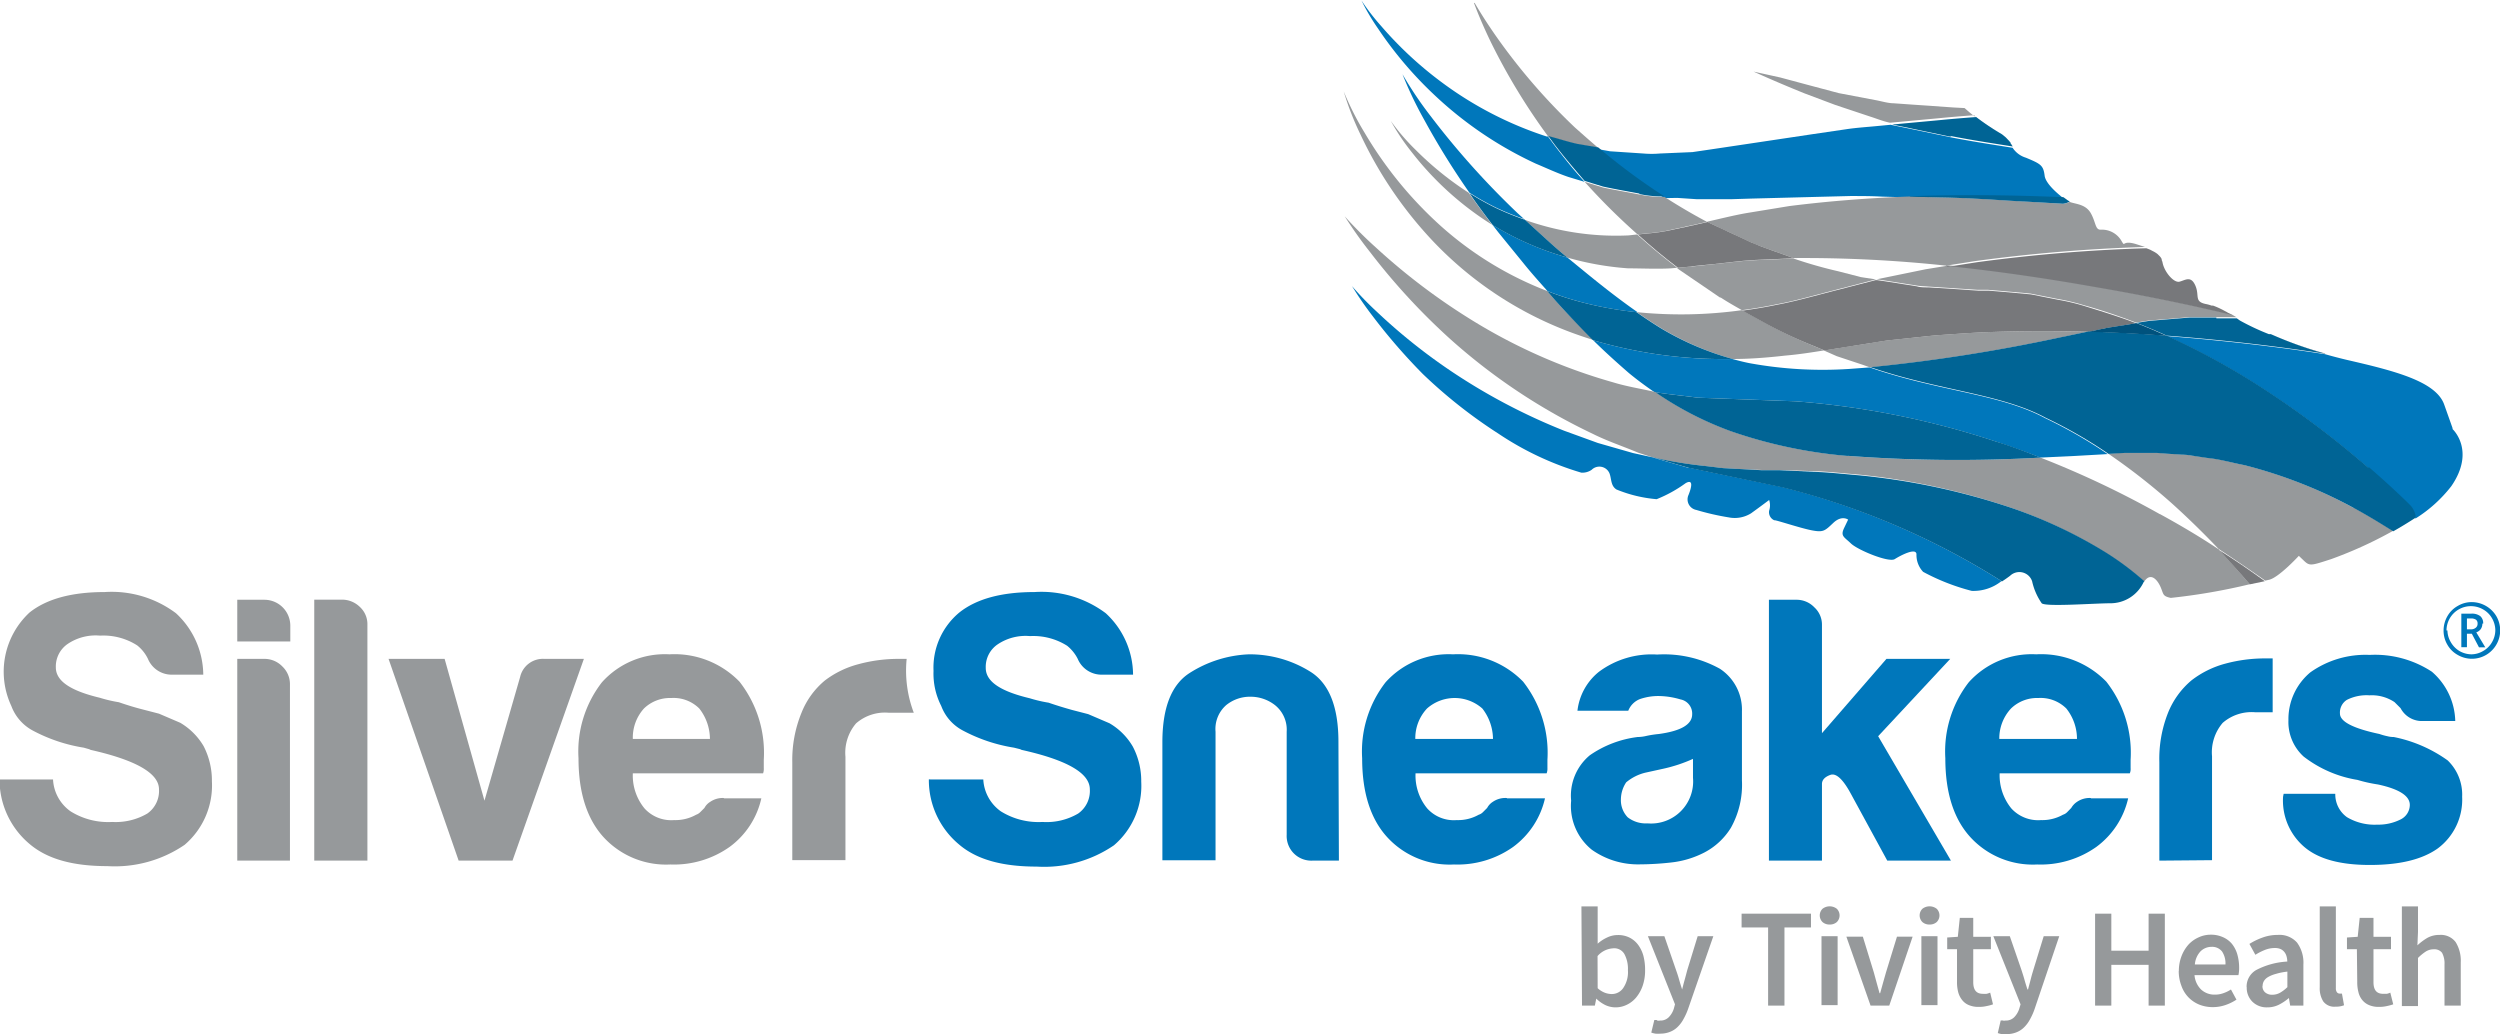 <svg id="Layer_1" data-name="Layer 1" xmlns="http://www.w3.org/2000/svg" viewBox="0 0 214 88.51"><defs><style>.cls-1{fill:#07b;}.cls-2{fill:#96999b;}.cls-3{fill:#006495;}.cls-4{fill:#77787b;}.cls-5{fill:#00527d;}</style></defs><path class="cls-1" d="M213,58.72a2.46,2.46,0,0,1,.32-1.21,2.31,2.31,0,0,1,.89-.89,2.34,2.34,0,0,1,1.21-.33,2.47,2.47,0,0,1,2.1,1.21,2.43,2.43,0,0,1-.86,3.3,2.41,2.41,0,0,1-2.47,0,2.28,2.28,0,0,1-.88-.89,2.35,2.35,0,0,1-.31-1.19m.33,0a2,2,0,0,0,.29,1,2.08,2.08,0,0,0,.76.77,2.12,2.12,0,0,0,1,.27,2,2,0,0,0,1-.28,2,2,0,0,0,.76-.75,2.05,2.05,0,0,0,.29-1.05,2.1,2.1,0,0,0-.28-1,2,2,0,0,0-.76-.76,2.09,2.09,0,0,0-3.14,1.8m3.07-.59a.8.8,0,0,1-.13.46.78.78,0,0,1-.39.29l.77,1.28h-.54L215.42,59H215v1.15h-.48V57.28h.84a1.17,1.17,0,0,1,.78.21.79.79,0,0,1,.25.64m-1.39.49h.34a.61.61,0,0,0,.42-.14.41.41,0,0,0,.15-.33.41.41,0,0,0-.13-.35.75.75,0,0,0-.44-.11H215Z" transform="translate(-3.83 -4.75)"/><path class="cls-2" d="M3.83,71.47H8.37a3.55,3.55,0,0,0,1.5,2.73,6.08,6.08,0,0,0,3.57.91,5.37,5.37,0,0,0,3-.72,2.36,2.36,0,0,0,1-2.07c0-1.39-2-2.51-5.85-3.38l-.13-.06L11,68.75a13.86,13.86,0,0,1-4.41-1.49A3.94,3.94,0,0,1,4.8,65.18a6.91,6.91,0,0,1,1.56-8q2.2-1.75,6.43-1.75a9.18,9.18,0,0,1,6.1,1.81,7.24,7.24,0,0,1,2.34,5.26h-2.6a2.2,2.2,0,0,1-2.14-1.36A3.35,3.35,0,0,0,15.58,60a5.36,5.36,0,0,0-3.18-.84,4.28,4.28,0,0,0-2.79.72,2.34,2.34,0,0,0-1,2c0,1.17,1.26,2,3.77,2.6a11.66,11.66,0,0,0,1.62.38c.78.27,1.46.47,2.05.62l1.39.36,1.82.78a5.64,5.64,0,0,1,2,2,6.43,6.43,0,0,1,.71,3,6.69,6.69,0,0,1-2.34,5.45,10.6,10.6,0,0,1-6.62,1.82c-3,0-5.15-.63-6.63-1.88a7.19,7.19,0,0,1-2.59-5.59" transform="translate(-3.83 -4.75)"/><path class="cls-2" d="M24.14,56.09h2.34a2.22,2.22,0,0,1,2.2,2.2v1.37H24.14Zm0,5.06h2.34A2.12,2.12,0,0,1,28,61.8a2.09,2.09,0,0,1,.65,1.56V78.42H24.14Z" transform="translate(-3.83 -4.75)"/><path class="cls-2" d="M30.73,56.08h2.34a2.18,2.18,0,0,1,1.56.62,2,2,0,0,1,.65,1.53V78.42H30.73Z" transform="translate(-3.83 -4.75)"/><path class="cls-2" d="M47.7,78.42H43.09l-6-17.27h4.8L45.3,73.29l3.05-10.58a2,2,0,0,1,2.08-1.56h3.38Z" transform="translate(-3.83 -4.75)"/><path class="cls-2" d="M65.77,73.09H69a7.05,7.05,0,0,1-2.72,4.16,8.26,8.26,0,0,1-5.07,1.5,7.26,7.26,0,0,1-5.78-2.41c-1.38-1.56-2.08-3.79-2.08-6.69a9.66,9.66,0,0,1,2-6.49,7.23,7.23,0,0,1,5.78-2.4,7.75,7.75,0,0,1,6,2.34,9.87,9.87,0,0,1,2.08,6.69v.71a1.14,1.14,0,0,1-.06.45H58a4.43,4.43,0,0,0,1,3,3.08,3.08,0,0,0,2.53,1,3.63,3.63,0,0,0,1.89-.46.89.89,0,0,0,.35-.22l.36-.36a1.35,1.35,0,0,1,.49-.52,1.9,1.9,0,0,1,1.2-.33M58,68H64.6a4.25,4.25,0,0,0-.91-2.6,3.12,3.12,0,0,0-2.4-.9,3.2,3.2,0,0,0-2.34.9A3.72,3.72,0,0,0,58,68" transform="translate(-3.83 -4.75)"/><path class="cls-2" d="M81.39,65.76h.66a10.16,10.16,0,0,1-.61-4.61h-.7a13,13,0,0,0-3.41.45A8.16,8.16,0,0,0,74.44,63a6.88,6.88,0,0,0-2,2.76A10.67,10.67,0,0,0,71.65,70v8.38H76.2V69.53a3.88,3.88,0,0,1,.91-2.86,3.76,3.76,0,0,1,2.79-.91Z" transform="translate(-3.83 -4.75)"/><path class="cls-1" d="M83.46,71.47H88A3.57,3.57,0,0,0,89.5,74.2a6.11,6.11,0,0,0,3.57.91,5.35,5.35,0,0,0,3.05-.72,2.36,2.36,0,0,0,1-2.07c0-1.39-1.94-2.51-5.84-3.38l-.13-.06-.52-.13a13.94,13.94,0,0,1-4.42-1.49,3.92,3.92,0,0,1-1.81-2.08,6.07,6.07,0,0,1-.66-3,6.13,6.13,0,0,1,2.21-5c1.47-1.17,3.62-1.75,6.43-1.75a9.18,9.18,0,0,1,6.1,1.81,7.2,7.2,0,0,1,2.34,5.26h-2.6a2.21,2.21,0,0,1-2.14-1.36,3.44,3.44,0,0,0-.9-1.11A5.41,5.41,0,0,0,92,59.2a4.28,4.28,0,0,0-2.79.72,2.33,2.33,0,0,0-1,2c0,1.17,1.25,2,3.76,2.6a12,12,0,0,0,1.62.38c.78.27,1.47.47,2,.62l1.39.36,1.82.78a5.53,5.53,0,0,1,2,2,6.32,6.32,0,0,1,.72,3,6.69,6.69,0,0,1-2.34,5.45,10.58,10.58,0,0,1-6.62,1.82c-3,0-5.15-.63-6.62-1.88a7.17,7.17,0,0,1-2.6-5.59" transform="translate(-3.83 -4.75)"/><path class="cls-1" d="M118.44,78.42h-2.27a2.11,2.11,0,0,1-2.2-2.21V67.39a2.69,2.69,0,0,0-1-2.28,3.39,3.39,0,0,0-2.11-.72,3.22,3.22,0,0,0-2.07.72,2.72,2.72,0,0,0-.91,2.28v11h-4.55V68.29q0-4.41,2.3-5.91a10.18,10.18,0,0,1,5.1-1.62A9.8,9.8,0,0,1,116,62.25q2.4,1.5,2.4,6Z" transform="translate(-3.83 -4.75)"/><path class="cls-1" d="M132.83,73.09h3.25a7.11,7.11,0,0,1-2.73,4.16,8.23,8.23,0,0,1-5.06,1.5,7.24,7.24,0,0,1-5.78-2.41q-2.08-2.34-2.08-6.69a9.66,9.66,0,0,1,2-6.49,7.26,7.26,0,0,1,5.78-2.4,7.78,7.78,0,0,1,6,2.34,9.87,9.87,0,0,1,2.08,6.69v.71a1.09,1.09,0,0,1-.07.45H125a4.43,4.43,0,0,0,1,3,3.06,3.06,0,0,0,2.53,1,3.59,3.59,0,0,0,1.88-.46.86.86,0,0,0,.36-.22l.36-.36a1.39,1.39,0,0,1,.48-.52,1.9,1.9,0,0,1,1.2-.33M125,68h6.63a4.31,4.31,0,0,0-.91-2.6,3.57,3.57,0,0,0-4.74,0,3.72,3.72,0,0,0-1,2.6" transform="translate(-3.83 -4.75)"/><path class="cls-1" d="M149.75,77.71a8.09,8.09,0,0,1-2.88.87,25.4,25.4,0,0,1-2.7.16,6.82,6.82,0,0,1-4.09-1.26,4.82,4.82,0,0,1-1.76-4.19,4.49,4.49,0,0,1,1.6-3.89A9.15,9.15,0,0,1,144,67.84a3.47,3.47,0,0,0,.78-.1,9,9,0,0,1,1.05-.16c1.9-.26,2.85-.82,2.85-1.69a1.23,1.23,0,0,0-1-1.27,6.79,6.79,0,0,0-1.84-.29,4.85,4.85,0,0,0-1.63.26,1.76,1.76,0,0,0-1,1h-4.35a5,5,0,0,1,1.82-3.32,7.54,7.54,0,0,1,5-1.49A9.85,9.85,0,0,1,151.06,62a4.19,4.19,0,0,1,1.88,3.64v5.91A7.55,7.55,0,0,1,152,75.6a5.85,5.85,0,0,1-2.25,2.11m-1-8a12.8,12.8,0,0,1-2.53.84l-1.5.33a4,4,0,0,0-1.69.84,2.67,2.67,0,0,0-.45,1.43,2.11,2.11,0,0,0,.58,1.56,2.51,2.51,0,0,0,1.69.52,3.6,3.6,0,0,0,3.9-3.9Z" transform="translate(-3.83 -4.75)"/><path class="cls-1" d="M159.79,61.15v6.36l5.52-6.36h5.46l-6.17,6.62,6.23,10.65h-5.45l-3.18-5.84c-.65-1.17-1.22-1.67-1.69-1.5s-.72.43-.72.78v6.56h-4.54V56.09h2.34a2.09,2.09,0,0,1,1.55.65,2,2,0,0,1,.65,1.49Z" transform="translate(-3.83 -4.75)"/><path class="cls-1" d="M182.79,73.09H186a7.11,7.11,0,0,1-2.73,4.16,8.23,8.23,0,0,1-5.06,1.5,7.24,7.24,0,0,1-5.78-2.41q-2.08-2.34-2.08-6.69a9.66,9.66,0,0,1,2-6.49,7.24,7.24,0,0,1,5.78-2.4,7.78,7.78,0,0,1,6,2.34,9.87,9.87,0,0,1,2.08,6.69v.71a.94.94,0,0,1-.07.45H175a4.48,4.48,0,0,0,1,3,3.1,3.1,0,0,0,2.54,1,3.61,3.61,0,0,0,1.88-.46.86.86,0,0,0,.36-.22l.35-.36a1.54,1.54,0,0,1,.49-.52,1.9,1.9,0,0,1,1.2-.33M175,68h6.62a4.19,4.19,0,0,0-.91-2.6,3.12,3.12,0,0,0-2.4-.9,3.2,3.2,0,0,0-2.34.9,3.76,3.76,0,0,0-1,2.6" transform="translate(-3.83 -4.75)"/><path class="cls-1" d="M188.67,78.42V70a10.67,10.67,0,0,1,.75-4.25,7.07,7.07,0,0,1,2-2.76,8.16,8.16,0,0,1,2.89-1.43,13,13,0,0,1,3.41-.45h.65v4.61h-1.49a3.76,3.76,0,0,0-2.79.91,3.88,3.88,0,0,0-.91,2.86v8.89Z" transform="translate(-3.83 -4.75)"/><path class="cls-1" d="M199.31,72.7h4.42a2.4,2.4,0,0,0,1,2,4.63,4.63,0,0,0,2.6.64,4.23,4.23,0,0,0,2-.45,1.4,1.4,0,0,0,.78-1.24c0-.77-.91-1.36-2.73-1.75a12.33,12.33,0,0,1-1.75-.39,10.19,10.19,0,0,1-4.61-2,4,4,0,0,1-1.3-3.11,5.21,5.21,0,0,1,1.88-4.1,8.14,8.14,0,0,1,5.07-1.49A8.88,8.88,0,0,1,212,62.25a5.75,5.75,0,0,1,2,4.22h-2.79a2.06,2.06,0,0,1-1.89-1.1l-.52-.52a3.49,3.49,0,0,0-2.14-.58,3.73,3.73,0,0,0-1.94.39,1.28,1.28,0,0,0-.59,1.17c0,.69,1.12,1.27,3.38,1.75a5.17,5.17,0,0,0,.68.19,2.13,2.13,0,0,0,.55.07,11.91,11.91,0,0,1,4.61,2,4.07,4.07,0,0,1,1.24,3.11,5.21,5.21,0,0,1-2.08,4.42q-2,1.43-5.85,1.42c-2.46,0-4.31-.49-5.52-1.49a5.22,5.22,0,0,1-1.88-4.35Z" transform="translate(-3.83 -4.75)"/><path class="cls-2" d="M175.72,16.76l0,0,0,0" transform="translate(-3.83 -4.75)"/><path class="cls-2" d="M175.89,17l0,.05,0-.05" transform="translate(-3.83 -4.75)"/><path class="cls-2" d="M176.11,17.29c0-.06-.08-.12-.12-.19l.12.19Z" transform="translate(-3.83 -4.75)"/><path class="cls-2" d="M172.83,14.68A19.5,19.5,0,0,0,175,16.13,15.66,15.66,0,0,1,172,14l-.95-.05-3.44-.24-1.69-.12c-.48,0-1.08-.19-1.6-.28l-3.1-.59L158.52,12l-2.31-.62-2.27-.5c.92.42,2.42,1.08,4.35,1.86l2.66,1,3,1c.54.17,1,.37,1.63.51l.1,0,4-.37c1.13-.11,2.2-.2,3.19-.27" transform="translate(-3.83 -4.75)"/><path class="cls-2" d="M175.3,16.35a1.51,1.51,0,0,1,.23.21,1.51,1.51,0,0,0-.23-.21" transform="translate(-3.83 -4.75)"/><path class="cls-2" d="M175,16.14l.24.18-.24-.18" transform="translate(-3.83 -4.75)"/><path class="cls-1" d="M181,22a.53.53,0,0,1-.15-.08L181,22Z" transform="translate(-3.83 -4.75)"/><path class="cls-1" d="M136.36,16.43l-.15,0a31.13,31.13,0,0,1-8.88-4.57,31.93,31.93,0,0,1-5.28-4.89,18.6,18.6,0,0,1-1.68-2.18,18.76,18.76,0,0,0,1.41,2.39,32.91,32.91,0,0,0,4.76,5.63,32.59,32.59,0,0,0,8.76,5.95c.91.38,1.82.81,2.79,1.14l1.39.42c-.93-1-1.77-2.07-2.54-3.07l-.58-.78" transform="translate(-3.83 -4.75)"/><path class="cls-1" d="M175.53,16.56l.19.2-.19-.2" transform="translate(-3.83 -4.75)"/><path class="cls-1" d="M147.4,21.69l1.65.11,1.52,0,1.51,0,1.62-.05,5.77-.15,2.75-.07c.9,0,1.8,0,2.67.05l2.43.07c4.68-.17,9.16-.09,13.15.08l.07.05c-.6-.46-1.61-1.32-1.69-2-.11-.88-.33-1-1.6-1.53a2.07,2.07,0,0,1-1.14-.85c-1.75-.28-3.54-.55-5.36-.91l-3.48-.73-1.6-.33-1.06.1c-.89.09-1.79.14-2.73.28l-2.86.42-5.94.89-2.88.43-1.5.22-1.39.06-1.39.06a8.42,8.42,0,0,1-1.42,0l-2.85-.19-1-.18a53.6,53.6,0,0,0,5.66,4.19Z" transform="translate(-3.83 -4.75)"/><path class="cls-1" d="M175,16.13h0" transform="translate(-3.83 -4.75)"/><path class="cls-1" d="M175.76,16.81l.13.16-.13-.16" transform="translate(-3.83 -4.75)"/><path class="cls-1" d="M175.27,16.32l0,0,0,0" transform="translate(-3.83 -4.75)"/><path class="cls-1" d="M175.93,17l.06.07-.06-.07" transform="translate(-3.83 -4.75)"/><path class="cls-3" d="M170.75,16.38c1.82.36,3.61.63,5.36.91L176,17.1l-.06-.07a.21.21,0,0,0,0-.06l-.13-.16,0,0-.19-.2a1.51,1.51,0,0,0-.23-.21l0,0a2,2,0,0,0-.23-.18h0a20.48,20.48,0,0,1-2.17-1.45c-1,.07-2.06.16-3.19.27l-4,.37,1.6.33,3.48.73" transform="translate(-3.83 -4.75)"/><path class="cls-2" d="M194.85,31.7h0" transform="translate(-3.83 -4.75)"/><path class="cls-2" d="M188.81,26.86l0,.09,0-.09" transform="translate(-3.83 -4.75)"/><path class="cls-2" d="M188.66,26.64l.07.09-.07-.09" transform="translate(-3.83 -4.75)"/><path class="cls-2" d="M194.26,31.36l.12.06-.12-.06" transform="translate(-3.83 -4.75)"/><path class="cls-2" d="M188.46,26.44l.1.1-.1-.1" transform="translate(-3.83 -4.75)"/><path class="cls-2" d="M125,17.57a18.2,18.2,0,0,1-2.12-2.47,19.24,19.24,0,0,0,1.83,2.72,26.54,26.54,0,0,0,6.45,5.92l.39.25c-.71-.95-1.38-1.86-2-2.74A27.33,27.33,0,0,1,125,17.57" transform="translate(-3.83 -4.75)"/><path class="cls-2" d="M188.09,26.2a2.84,2.84,0,0,1,.34.22,2.84,2.84,0,0,0-.34-.22" transform="translate(-3.83 -4.75)"/><path class="cls-2" d="M180.54,21.71l.33.24-.33-.24" transform="translate(-3.83 -4.75)"/><path class="cls-2" d="M187.47,25.92l.21.08-.21-.08" transform="translate(-3.83 -4.75)"/><path class="cls-2" d="M187.8,26.05l.19.09-.19-.09" transform="translate(-3.83 -4.75)"/><path class="cls-2" d="M193.12,30.85l.13,0-.13,0" transform="translate(-3.83 -4.75)"/><path class="cls-2" d="M177.28,22c-1.85-.08-4.42-.31-7.47-.36l-2.49-.07c-3.38.12-6.85.38-10.33.82l-3.66.6c-1.13.2-2.27.49-3.38.74l.16.09,3.52,1.64c1.19.52,2.47.91,3.7,1.38h0a114.52,114.52,0,0,1,13.09.65l2.48-.39a140.51,140.51,0,0,1,14.54-1.21l-.78-.25c-1.28-.38-.86.37-1.25-.3a1.93,1.93,0,0,0-1.71-.93c-.53.05-.43-.55-.88-1.38s-1.35-.8-1.83-1a1.41,1.41,0,0,1-.6.16L177.28,22" transform="translate(-3.83 -4.75)"/><path class="cls-2" d="M138,26.8a25.21,25.21,0,0,0,5.2.92c1.18,0,2.49.07,3.67,0l.53-.05q-1.83-1.39-3.43-2.85l-.73.08a23.15,23.15,0,0,1-8.88-1.33l2.12,1.93c.47.43,1,.87,1.52,1.31" transform="translate(-3.83 -4.75)"/><path class="cls-3" d="M167.32,21.58l2.49.07c3.05.05,5.62.28,7.47.36l3.13.18A1.41,1.41,0,0,0,181,22l-.14-.08-.33-.24-.07-.05c-4-.17-8.47-.25-13.15-.08" transform="translate(-3.83 -4.75)"/><path class="cls-2" d="M188.85,27a1,1,0,0,1,.08.24,1,1,0,0,0-.08-.24" transform="translate(-3.83 -4.75)"/><path class="cls-2" d="M188.73,26.73a.57.57,0,0,1,.08.13l-.08-.13" transform="translate(-3.83 -4.75)"/><path class="cls-2" d="M170.44,27.51l-1.78.29-4.19.86.56.08,1.9.3.95.15c.3.06.69.06,1,.09l4.25.28.53,0,.27,0-.18,0h.11l.16,0,1.2.1,2.42.22,2.32.46a18.33,18.33,0,0,1,2.27.54c1.54.43,3,.93,4.44,1.48l1.08-.17,1.18-.1,2.32-.19,2.26,0c.59,0,1.17,0,1.75,0l-.45-.27c-1.55-.36-5.81-1.34-11.62-2.37-3.73-.66-8.11-1.34-12.79-1.82" transform="translate(-3.83 -4.75)"/><path class="cls-2" d="M193.25,30.9a7,7,0,0,1,1,.46,7,7,0,0,0-1-.46" transform="translate(-3.83 -4.75)"/><path class="cls-2" d="M192.61,30.71a3.23,3.23,0,0,1,.51.14,3.23,3.23,0,0,0-.51-.14" transform="translate(-3.83 -4.75)"/><path class="cls-2" d="M188.43,26.42l0,0,0,0" transform="translate(-3.83 -4.75)"/><path class="cls-2" d="M187.46,25.91h0" transform="translate(-3.83 -4.75)"/><path class="cls-2" d="M188.56,26.54a.43.43,0,0,1,.09.1.43.43,0,0,0-.09-.1" transform="translate(-3.83 -4.75)"/><path class="cls-2" d="M137,30.5l-.73-.84a29.52,29.52,0,0,1-9.09-5.55,33.83,33.83,0,0,1-6.54-8,25,25,0,0,1-1.79-3.54,24.55,24.55,0,0,0,1.45,3.72,34.67,34.67,0,0,0,5.9,8.79A31.35,31.35,0,0,0,139,33.45c.42.15.85.29,1.28.42C139.1,32.73,138,31.6,137,30.5" transform="translate(-3.83 -4.75)"/><path class="cls-2" d="M194.38,31.42l.46.27-.46-.27" transform="translate(-3.83 -4.75)"/><path class="cls-2" d="M187.68,26l.12.05-.12-.05" transform="translate(-3.83 -4.75)"/><path class="cls-2" d="M188,26.14l.1.06-.1-.06" transform="translate(-3.83 -4.75)"/><path class="cls-2" d="M198,33.29l.06,0-.06,0" transform="translate(-3.83 -4.75)"/><path class="cls-2" d="M198.1,33.32l.11,0-.11,0" transform="translate(-3.83 -4.75)"/><path class="cls-2" d="M160,34.75l-1-.42a38.72,38.72,0,0,1-4.06-1.93l-2-1.1a37.65,37.65,0,0,1-9,.17c.69.48,1.38.94,2.09,1.38a25,25,0,0,0,6.11,2.63c1.49,0,3-.12,4.49-.29,1.17-.1,2.25-.27,3.31-.44" transform="translate(-3.83 -4.75)"/><path class="cls-2" d="M202.86,35.05a34.87,34.87,0,0,1-4.65-1.68A33.37,33.37,0,0,0,202.86,35h0" transform="translate(-3.83 -4.75)"/><path class="cls-4" d="M170.44,27.51c4.68.48,9.06,1.16,12.79,1.82,5.81,1,10.07,2,11.62,2.37h0l-.46-.27-.12-.06a7,7,0,0,0-1-.46l-.13,0a3.23,3.23,0,0,0-.51-.14c-1-.21-.5-.72-.88-1.58s-.85-.46-1.35-.33-1.3-.84-1.45-1.61a.85.85,0,0,0-.08-.24l0-.09-.08-.13-.07-.09-.1-.1-.1-.1,0,0a2.22,2.22,0,0,0-.34-.22l-.1-.05-.19-.1-.12-.05-.21-.08h0a137.64,137.64,0,0,0-14.53,1.2l-2.48.39" transform="translate(-3.83 -4.75)"/><path class="cls-1" d="M195.3,32h0l.25.15L195.3,32" transform="translate(-3.83 -4.75)"/><path class="cls-1" d="M149.11,38.79l8.37.31a71.65,71.65,0,0,1,17.1,3.42c1.33.43,2.64.9,3.91,1.4l2.76-.13,3-.17a39.66,39.66,0,0,0-5.38-3.09c-3.83-2.07-9.17-2.3-15-4.33l-1.73.13a34.78,34.78,0,0,1-8.54-.49c-.51-.1-1-.23-1.49-.36a39.28,39.28,0,0,1-11.91-1.61c.95.94,2,1.89,3.06,2.81.69.57,1.42,1.11,2.18,1.63h0c1.22.2,2.42.3,3.62.47" transform="translate(-3.83 -4.75)"/><path class="cls-1" d="M144,31.47c-1.58-1.1-3.09-2.29-4.53-3.47L138,26.8A25.8,25.8,0,0,1,131.59,24l.49.63,2.32,2.85c.62.76,1.25,1.46,1.9,2.19a27.14,27.14,0,0,0,3.48,1.09,31.57,31.57,0,0,0,4.17.72" transform="translate(-3.83 -4.75)"/><path class="cls-1" d="M134.36,23.56l-.6-.54a70.12,70.12,0,0,1-7.49-8.36,32.38,32.38,0,0,1-2.39-3.56A32.58,32.58,0,0,0,125.74,15a66,66,0,0,0,3.87,6.24,22.27,22.27,0,0,0,2.28,1.28,23.17,23.17,0,0,0,2.47,1" transform="translate(-3.83 -4.75)"/><path class="cls-1" d="M213.77,41.4l-.71-2c-.69-2-4.24-2.9-8.28-3.83-.68-.16-1.32-.33-1.92-.5-1.37-.21-6.42-1-13.56-1.55a62.06,62.06,0,0,1,7.93,4.31,80.86,80.86,0,0,1,9.34,7c2.17,1.88,3.42,3.13,3.59,3.31a1.84,1.84,0,0,1,.43,1,11.82,11.82,0,0,0,3.07-2.77c2.11-3.06.11-4.89.11-4.89" transform="translate(-3.83 -4.75)"/><polyline class="cls-1" points="194.27 28.57 194.28 28.57 194.27 28.57"/><path class="cls-1" d="M198,33.28h0" transform="translate(-3.83 -4.75)"/><path class="cls-1" d="M198.21,33.37Z" transform="translate(-3.83 -4.75)"/><path class="cls-3" d="M136.48,25.49l-2.12-1.93a23.17,23.17,0,0,1-2.47-1,22.27,22.27,0,0,1-2.28-1.28c.6.88,1.27,1.79,2,2.74A25.64,25.64,0,0,0,138,26.8c-.53-.44-1.05-.88-1.52-1.31" transform="translate(-3.83 -4.75)"/><path class="cls-3" d="M152.15,35.48A24.85,24.85,0,0,1,146,32.85c-.71-.44-1.4-.9-2.09-1.38a31.57,31.57,0,0,1-4.17-.72,27.14,27.14,0,0,1-3.48-1.09l.73.84c1,1.1,2.06,2.23,3.2,3.37a39.38,39.38,0,0,0,11.92,1.61" transform="translate(-3.83 -4.75)"/><path class="cls-3" d="M193.55,31.93l-2.26,0-2.32.19-1.18.1-1.08.17c.89.34,1.75.71,2.59,1.09,7.14.54,12.19,1.34,13.56,1.55a34.29,34.29,0,0,1-4.65-1.68h0l-.11,0h0l-.06,0h0a20.68,20.68,0,0,1-2.47-1.16L195.3,32c-.58,0-1.16,0-1.75,0" transform="translate(-3.83 -4.75)"/><path class="cls-2" d="M173.48,33.2c-1.33.06-2.68.17-4.06.26l-4.13.44-4.22.67-1.12.18,1.11.49,2.23.74.62.22a145,145,0,0,0,16-2.5l2.64-.55c-2.87-.08-5.93-.08-9.1.05" transform="translate(-3.83 -4.75)"/><path class="cls-2" d="M148.09,24.15l.85-.18.79-.18.22-.05c-1.27-.67-2.48-1.39-3.65-2.14l-.54,0a9.46,9.46,0,0,1-1.6-.2c-1-.2-2.09-.38-3.11-.6l-1.57-.48A54.59,54.59,0,0,0,144,24.81c.78-.08,1.56-.13,2.41-.29l1.71-.37" transform="translate(-3.83 -4.75)"/><path class="cls-2" d="M140.64,17.41c-.68-.58-1.35-1.17-2-1.75A51.75,51.75,0,0,1,132,8c-1.05-1.49-1.68-2.56-1.94-3L130,5c.18.48.63,1.67,1.45,3.36a53.4,53.4,0,0,0,4.91,8.08c.83.22,1.66.49,2.51.68l1.77.3" transform="translate(-3.83 -4.75)"/><path class="cls-2" d="M151.11,30.21c.59.39,1.21.74,1.83,1.09,1-.13,2-.3,3-.51,1.3-.23,2.74-.63,4.14-1l4.27-1.11.13,0-1.36-.21-1.94-.5a37.94,37.94,0,0,1-3.82-1.09h0l-3.49.15c-1.16.07-2.28.23-3.42.34l-1,.11-.88.09-1.2.11.19.15,3.52,2.4" transform="translate(-3.83 -4.75)"/><path class="cls-2" d="M205.27,48.21a40.19,40.19,0,0,0-9.39-3.67c-1-.19-2-.5-3.15-.62l-1.68-.24-1.74-.11-.89-.07-.9,0-1.84,0-1.39.08a53.81,53.81,0,0,1,5.44,4.25c1.51,1.36,2.84,2.68,4,3.9,1.52,1,2.84,1.9,4,2.72l-1.29.28h0l1.62-.35c.84-.19,2.55-2.05,2.55-2.05l.47.45c.47.44.63.37,2.27-.16a35.39,35.39,0,0,0,7.27-3.6h0c-.63.41-1.28.81-1.94,1.18-.44-.29-1.56-1-3.38-2" transform="translate(-3.83 -4.75)"/><path class="cls-3" d="M144.16,21.36a9.46,9.46,0,0,0,1.6.2l.54,0a53.6,53.6,0,0,1-5.66-4.19l-1.77-.3c-.85-.19-1.68-.46-2.51-.68l.58.78c.77,1,1.61,2,2.54,3.07l1.57.48c1,.22,2.06.4,3.11.6" transform="translate(-3.83 -4.75)"/><path class="cls-4" d="M148.6,27.55l.88-.09,1-.1c1.14-.11,2.26-.28,3.42-.35l3.49-.15h0c-1.23-.47-2.51-.86-3.7-1.38l-3.52-1.64-.16-.09-.22.05-.79.18-.85.19-1.71.36c-.85.16-1.63.21-2.41.29q1.6,1.46,3.43,2.85l1.2-.11" transform="translate(-3.83 -4.75)"/><path class="cls-4" d="M186.61,32.43l.1,0c-1.42-.55-2.9-1-4.44-1.48a18.33,18.33,0,0,0-2.27-.54l-2.32-.46-2.42-.22-1.2-.1-.16,0h-.11l.18,0-.27,0-.53,0-4.25-.28c-.35,0-.74,0-1-.09l-.95-.15-1.9-.3-.56-.08-.13,0-4.27,1.1c-1.4.37-2.84.76-4.14,1-1,.21-2,.38-3,.51l2,1.1A37.79,37.79,0,0,0,159,34.33l1,.42,1.12-.18,4.22-.67,4.13-.44c1.38-.09,2.73-.2,4.07-.26,3.16-.13,6.22-.13,9.09-.05l1.63-.34,2.4-.38" transform="translate(-3.83 -4.75)"/><path class="cls-3" d="M206.57,44.79a80.86,80.86,0,0,0-9.34-7,62.06,62.06,0,0,0-7.93-4.31l-1.08-.08c-1.77-.12-3.66-.21-5.64-.27l-2.64.55a145,145,0,0,1-16,2.5c5.82,2,11.16,2.26,15,4.33a39.66,39.66,0,0,1,5.38,3.09l1.4-.08,1.84,0,.9,0,.89.07,1.74.11,1.68.25c1.1.11,2.15.42,3.15.61a40.64,40.64,0,0,1,9.39,3.67c1.82,1,2.94,1.74,3.38,2,.66-.37,1.31-.77,1.94-1.18a1.84,1.84,0,0,0-.43-1c-.17-.18-1.42-1.43-3.59-3.31" transform="translate(-3.83 -4.75)"/><path class="cls-5" d="M186.61,32.43l-2.4.38-1.63.34c2,.06,3.87.15,5.64.27l1.08.08c-.84-.38-1.7-.75-2.59-1.09l-.1,0" transform="translate(-3.83 -4.75)"/><path class="cls-2" d="M175.19,54.52c.26-.16.49-.33.69-.48-.2.15-.43.32-.69.48h0" transform="translate(-3.83 -4.75)"/><path class="cls-2" d="M188.71,48.76a80.76,80.76,0,0,0-10.22-4.84A123.69,123.69,0,0,1,162,43.77a40.89,40.89,0,0,1-10-2.12,28.59,28.59,0,0,1-6.46-3.34c-1.21-.28-2.45-.47-3.62-.83a47.68,47.68,0,0,1-12.44-5.54,54.2,54.2,0,0,1-7.87-6,34.68,34.68,0,0,1-2.67-2.67,35.75,35.75,0,0,0,2.2,3.1A55.49,55.49,0,0,0,128,33.8a51.08,51.08,0,0,0,12.2,8.1c1.22.61,2.55,1.05,3.86,1.6l1.22.4a37.85,37.85,0,0,0,4.47.74l1.52.18,1.67.09,1.67.07.83,0h.28l.44,0,3.44.12c1.14.06,2.27.19,3.39.28A58.52,58.52,0,0,1,175.33,48a39.65,39.65,0,0,1,8.75,4.08,25.68,25.68,0,0,1,3.29,2.46c.57-.86,1.15-.13,1.41.47s.15.77.87.92a52.07,52.07,0,0,0,6.76-1.17c-.74-.86-1.64-1.88-2.68-3-1.5-1-3.17-2-5-3" transform="translate(-3.83 -4.75)"/><path class="cls-3" d="M162,43.77a125.39,125.39,0,0,0,16.52.15c-1.27-.5-2.57-1-3.91-1.4a71.73,71.73,0,0,0-17.11-3.42l-8.36-.31c-1.2-.17-2.4-.27-3.62-.47h0a28.59,28.59,0,0,0,6.46,3.34,40.89,40.89,0,0,0,10,2.12" transform="translate(-3.83 -4.75)"/><path class="cls-4" d="M193.73,51.77c1,1.11,1.94,2.13,2.68,3l1.29-.27c-1.13-.82-2.45-1.74-4-2.72" transform="translate(-3.83 -4.75)"/><path class="cls-1" d="M148.36,44.8c-1-.3-2.06-.59-3.06-.9l-1.69-.37-3-.86-2.89-1.05a51.61,51.61,0,0,1-9.81-5.19,49.24,49.24,0,0,1-6.23-5,27.22,27.22,0,0,1-2.12-2.19,29.34,29.34,0,0,0,1.74,2.53,49.86,49.86,0,0,0,4.33,5,42.58,42.58,0,0,0,6.45,5.09,26,26,0,0,0,7.11,3.35,1.41,1.41,0,0,0,.88-.24.94.94,0,0,1,1.52.27c.2.47.09,1.08.61,1.41a11.52,11.52,0,0,0,3.44.83,11.38,11.38,0,0,0,2.48-1.37c.67-.38.52.33.25,1a.92.92,0,0,0,.66,1.29,21.72,21.72,0,0,0,2.79.64,2.63,2.63,0,0,0,1.9-.35c.71-.51,1.55-1.14,1.55-1.14a1.48,1.48,0,0,1,0,.91.75.75,0,0,0,.45.83c0-.08,2.15.65,3.17.85s1.14.06,1.87-.63,1.27-.28,1.27-.28l-.34.71c-.34.71,0,.77.58,1.33s3.24,1.66,3.75,1.34,1.81-1,1.86-.43a2.1,2.1,0,0,0,.57,1.52,18.41,18.41,0,0,0,4.16,1.63,3.83,3.83,0,0,0,2.55-.84,64.56,64.56,0,0,0-18.8-8.06l-8-1.66" transform="translate(-3.83 -4.75)"/><path class="cls-1" d="M187.37,54.54h0l-.06.09.06-.09" transform="translate(-3.83 -4.75)"/><path class="cls-3" d="M175.33,48A58.48,58.48,0,0,0,163,45.44c-1.11-.09-2.24-.22-3.38-.28L156.18,45l-.44,0h-.27l-.84,0L153,44.91l-1.67-.09-1.52-.18a35.9,35.9,0,0,1-4.47-.74c1,.31,2,.6,3.06.9l8,1.67a64.28,64.28,0,0,1,18.8,8.05c.25-.16.49-.33.69-.48a1.15,1.15,0,0,1,1.89.47,5.31,5.31,0,0,0,.82,1.88c.32.32,4.54,0,5.88,0a3.14,3.14,0,0,0,2.84-1.8l.06-.09a24.73,24.73,0,0,0-3.29-2.46A39.65,39.65,0,0,0,175.33,48" transform="translate(-3.83 -4.75)"/><path class="cls-1" d="M155.73,45h0" transform="translate(-3.83 -4.75)"/><path class="cls-1" d="M155.61,45h0" transform="translate(-3.83 -4.75)"/><path class="cls-2" d="M139.2,82.34h1.39v2.19l0,1a3.23,3.23,0,0,1,.81-.53,2.08,2.08,0,0,1,.9-.21,2.17,2.17,0,0,1,1,.21,2.07,2.07,0,0,1,.74.61,2.85,2.85,0,0,1,.46.94,4.73,4.73,0,0,1,.15,1.24,4,4,0,0,1-.21,1.35,3.27,3.27,0,0,1-.56,1,2.37,2.37,0,0,1-.8.62,2.17,2.17,0,0,1-1,.22,2.08,2.08,0,0,1-.82-.19,2.94,2.94,0,0,1-.79-.56h0l-.12.6h-1.1Zm1.39,7a1.93,1.93,0,0,0,.62.39,1.74,1.74,0,0,0,.57.11,1.18,1.18,0,0,0,1-.52,2.4,2.4,0,0,0,.4-1.52,2.67,2.67,0,0,0-.3-1.38,1,1,0,0,0-1-.49,1.9,1.9,0,0,0-1.3.66Z" transform="translate(-3.83 -4.75)"/><path class="cls-2" d="M145.7,92.11a.66.66,0,0,0,.23,0,1,1,0,0,0,.75-.29,1.82,1.82,0,0,0,.43-.73l.1-.37-2.32-5.83h1.41l1,2.9c.09.25.18.52.26.81s.17.57.26.85h0c.07-.28.14-.56.22-.84s.15-.56.22-.82l.89-2.9h1.34l-2.14,6.17a5.4,5.4,0,0,1-.4.9,2.72,2.72,0,0,1-.5.68,1.89,1.89,0,0,1-.65.43,2.21,2.21,0,0,1-.84.16,2.52,2.52,0,0,1-.43,0,2.25,2.25,0,0,1-.35-.09l.26-1.08.19,0" transform="translate(-3.83 -4.75)"/><polygon class="cls-2" points="151.35 79.39 149.08 79.39 149.08 78.21 155.02 78.21 155.02 79.39 152.75 79.39 152.75 86.08 151.35 86.08 151.35 79.39"/><path class="cls-2" d="M160.45,83.89a.89.89,0,0,1-.61-.21.8.8,0,0,1,0-1.14,1,1,0,0,1,1.22,0,.8.8,0,0,1,0,1.14.89.89,0,0,1-.61.21m-.7,1h1.38v5.9h-1.38Z" transform="translate(-3.83 -4.75)"/><path class="cls-2" d="M161.88,84.93h1.41l.94,3.06.24.88c.09.3.17.6.25.9h.05c.09-.3.17-.6.25-.9s.16-.59.25-.88l.94-3.06h1.34l-2,5.9h-1.6Z" transform="translate(-3.83 -4.75)"/><path class="cls-2" d="M169,83.89a.89.89,0,0,1-.61-.21.8.8,0,0,1,0-1.14,1,1,0,0,1,1.22,0,.8.8,0,0,1,0,1.14.89.89,0,0,1-.61.21m-.7,1h1.38v5.9h-1.38Z" transform="translate(-3.83 -4.75)"/><path class="cls-2" d="M171.35,86h-.84V85l.91-.06.17-1.62h1.15v1.62h1.51V86h-1.51v2.82c0,.69.28,1,.83,1a1.73,1.73,0,0,0,.32,0,2.11,2.11,0,0,0,.3-.1l.24,1a3.33,3.33,0,0,1-.55.15,2.73,2.73,0,0,1-.66.07,2.08,2.08,0,0,1-.87-.16,1.39,1.39,0,0,1-.57-.44,1.83,1.83,0,0,1-.33-.67,3.35,3.35,0,0,1-.1-.87Z" transform="translate(-3.83 -4.75)"/><path class="cls-2" d="M175.28,92.11a.57.57,0,0,0,.22,0,1,1,0,0,0,.75-.29,1.82,1.82,0,0,0,.43-.73l.11-.37-2.33-5.83h1.41l1,2.9c.08.25.17.52.25.81s.17.57.26.85h.05c.07-.28.15-.56.22-.84s.15-.56.23-.82l.89-2.9h1.33L178,91.1a5.4,5.4,0,0,1-.4.9,2.72,2.72,0,0,1-.5.68,1.89,1.89,0,0,1-.65.43,2.21,2.21,0,0,1-.84.16,2.52,2.52,0,0,1-.43,0,1.89,1.89,0,0,1-.34-.09l.25-1.08.2,0" transform="translate(-3.83 -4.75)"/><polygon class="cls-2" points="179.34 78.21 180.73 78.21 180.73 81.38 183.92 81.38 183.92 78.21 185.31 78.21 185.31 86.08 183.92 86.08 183.92 82.59 180.73 82.59 180.73 86.08 179.34 86.08 179.34 78.21"/><path class="cls-2" d="M190.34,87.89a3.51,3.51,0,0,1,.23-1.3,3.2,3.2,0,0,1,.61-1,2.64,2.64,0,0,1,.87-.61,2.42,2.42,0,0,1,1-.22,2.47,2.47,0,0,1,1.06.21,2.1,2.1,0,0,1,.77.57,2.59,2.59,0,0,1,.46.89,4.13,4.13,0,0,1,.16,1.14,2.87,2.87,0,0,1-.06.65h-3.76a1.94,1.94,0,0,0,.56,1.23,1.68,1.68,0,0,0,1.19.44,2.08,2.08,0,0,0,.71-.12,2.86,2.86,0,0,0,.66-.32l.47.87a4.11,4.11,0,0,1-.94.46,3.31,3.31,0,0,1-1.08.18,3.13,3.13,0,0,1-1.15-.21,2.74,2.74,0,0,1-.92-.61,2.7,2.7,0,0,1-.62-1,3.51,3.51,0,0,1-.23-1.3m4-.53a1.86,1.86,0,0,0-.29-1.11,1.08,1.08,0,0,0-.91-.4,1.33,1.33,0,0,0-.93.38,1.85,1.85,0,0,0-.49,1.13Z" transform="translate(-3.83 -4.75)"/><path class="cls-2" d="M196.14,89.25a1.63,1.63,0,0,1,.83-1.47,6.48,6.48,0,0,1,2.65-.72,1.56,1.56,0,0,0-.06-.44,1,1,0,0,0-.19-.38.89.89,0,0,0-.32-.25,1.21,1.21,0,0,0-.5-.09,2.31,2.31,0,0,0-.86.17,5,5,0,0,0-.8.41l-.51-.93a5.72,5.72,0,0,1,1.11-.54,3.72,3.72,0,0,1,1.31-.23,2,2,0,0,1,1.66.66,2.92,2.92,0,0,1,.54,1.89v3.5h-1.13l-.11-.65h0a4.21,4.21,0,0,1-.85.57,2.17,2.17,0,0,1-1,.23,1.73,1.73,0,0,1-1.27-.48,1.67,1.67,0,0,1-.49-1.25m1.35-.11a.67.67,0,0,0,.24.57.9.9,0,0,0,.6.19,1.35,1.35,0,0,0,.66-.17,3.19,3.19,0,0,0,.63-.48V87.92a5.45,5.45,0,0,0-1,.2,2.58,2.58,0,0,0-.66.27,1,1,0,0,0-.35.34.84.84,0,0,0-.11.41" transform="translate(-3.83 -4.75)"/><path class="cls-2" d="M202.4,82.34h1.38v7a.55.55,0,0,0,.1.36.3.3,0,0,0,.2.1h.09l.13,0,.18,1a1.85,1.85,0,0,1-.73.12,1.17,1.17,0,0,1-1.05-.45,2.12,2.12,0,0,1-.3-1.21Z" transform="translate(-3.83 -4.75)"/><path class="cls-2" d="M205.58,86h-.85V85l.92-.06.17-1.62H207v1.62h1.5V86H207v2.82c0,.69.28,1,.83,1l.32,0a1.63,1.63,0,0,0,.29-.1l.25,1a4,4,0,0,1-.55.15,2.84,2.84,0,0,1-.66.07,2.08,2.08,0,0,1-.87-.16,1.49,1.49,0,0,1-.58-.44,1.67,1.67,0,0,1-.32-.67,3.35,3.35,0,0,1-.1-.87Z" transform="translate(-3.83 -4.75)"/><path class="cls-2" d="M209.43,82.34h1.38v2.19l-.05,1.14a5,5,0,0,1,.82-.62,2.07,2.07,0,0,1,1.07-.27,1.58,1.58,0,0,1,1.38.61,3,3,0,0,1,.44,1.74v3.7h-1.39V87.31a1.93,1.93,0,0,0-.21-1,.82.82,0,0,0-.71-.3,1.26,1.26,0,0,0-.68.19,4.08,4.08,0,0,0-.67.55v4.12h-1.38Z" transform="translate(-3.83 -4.75)"/></svg>
